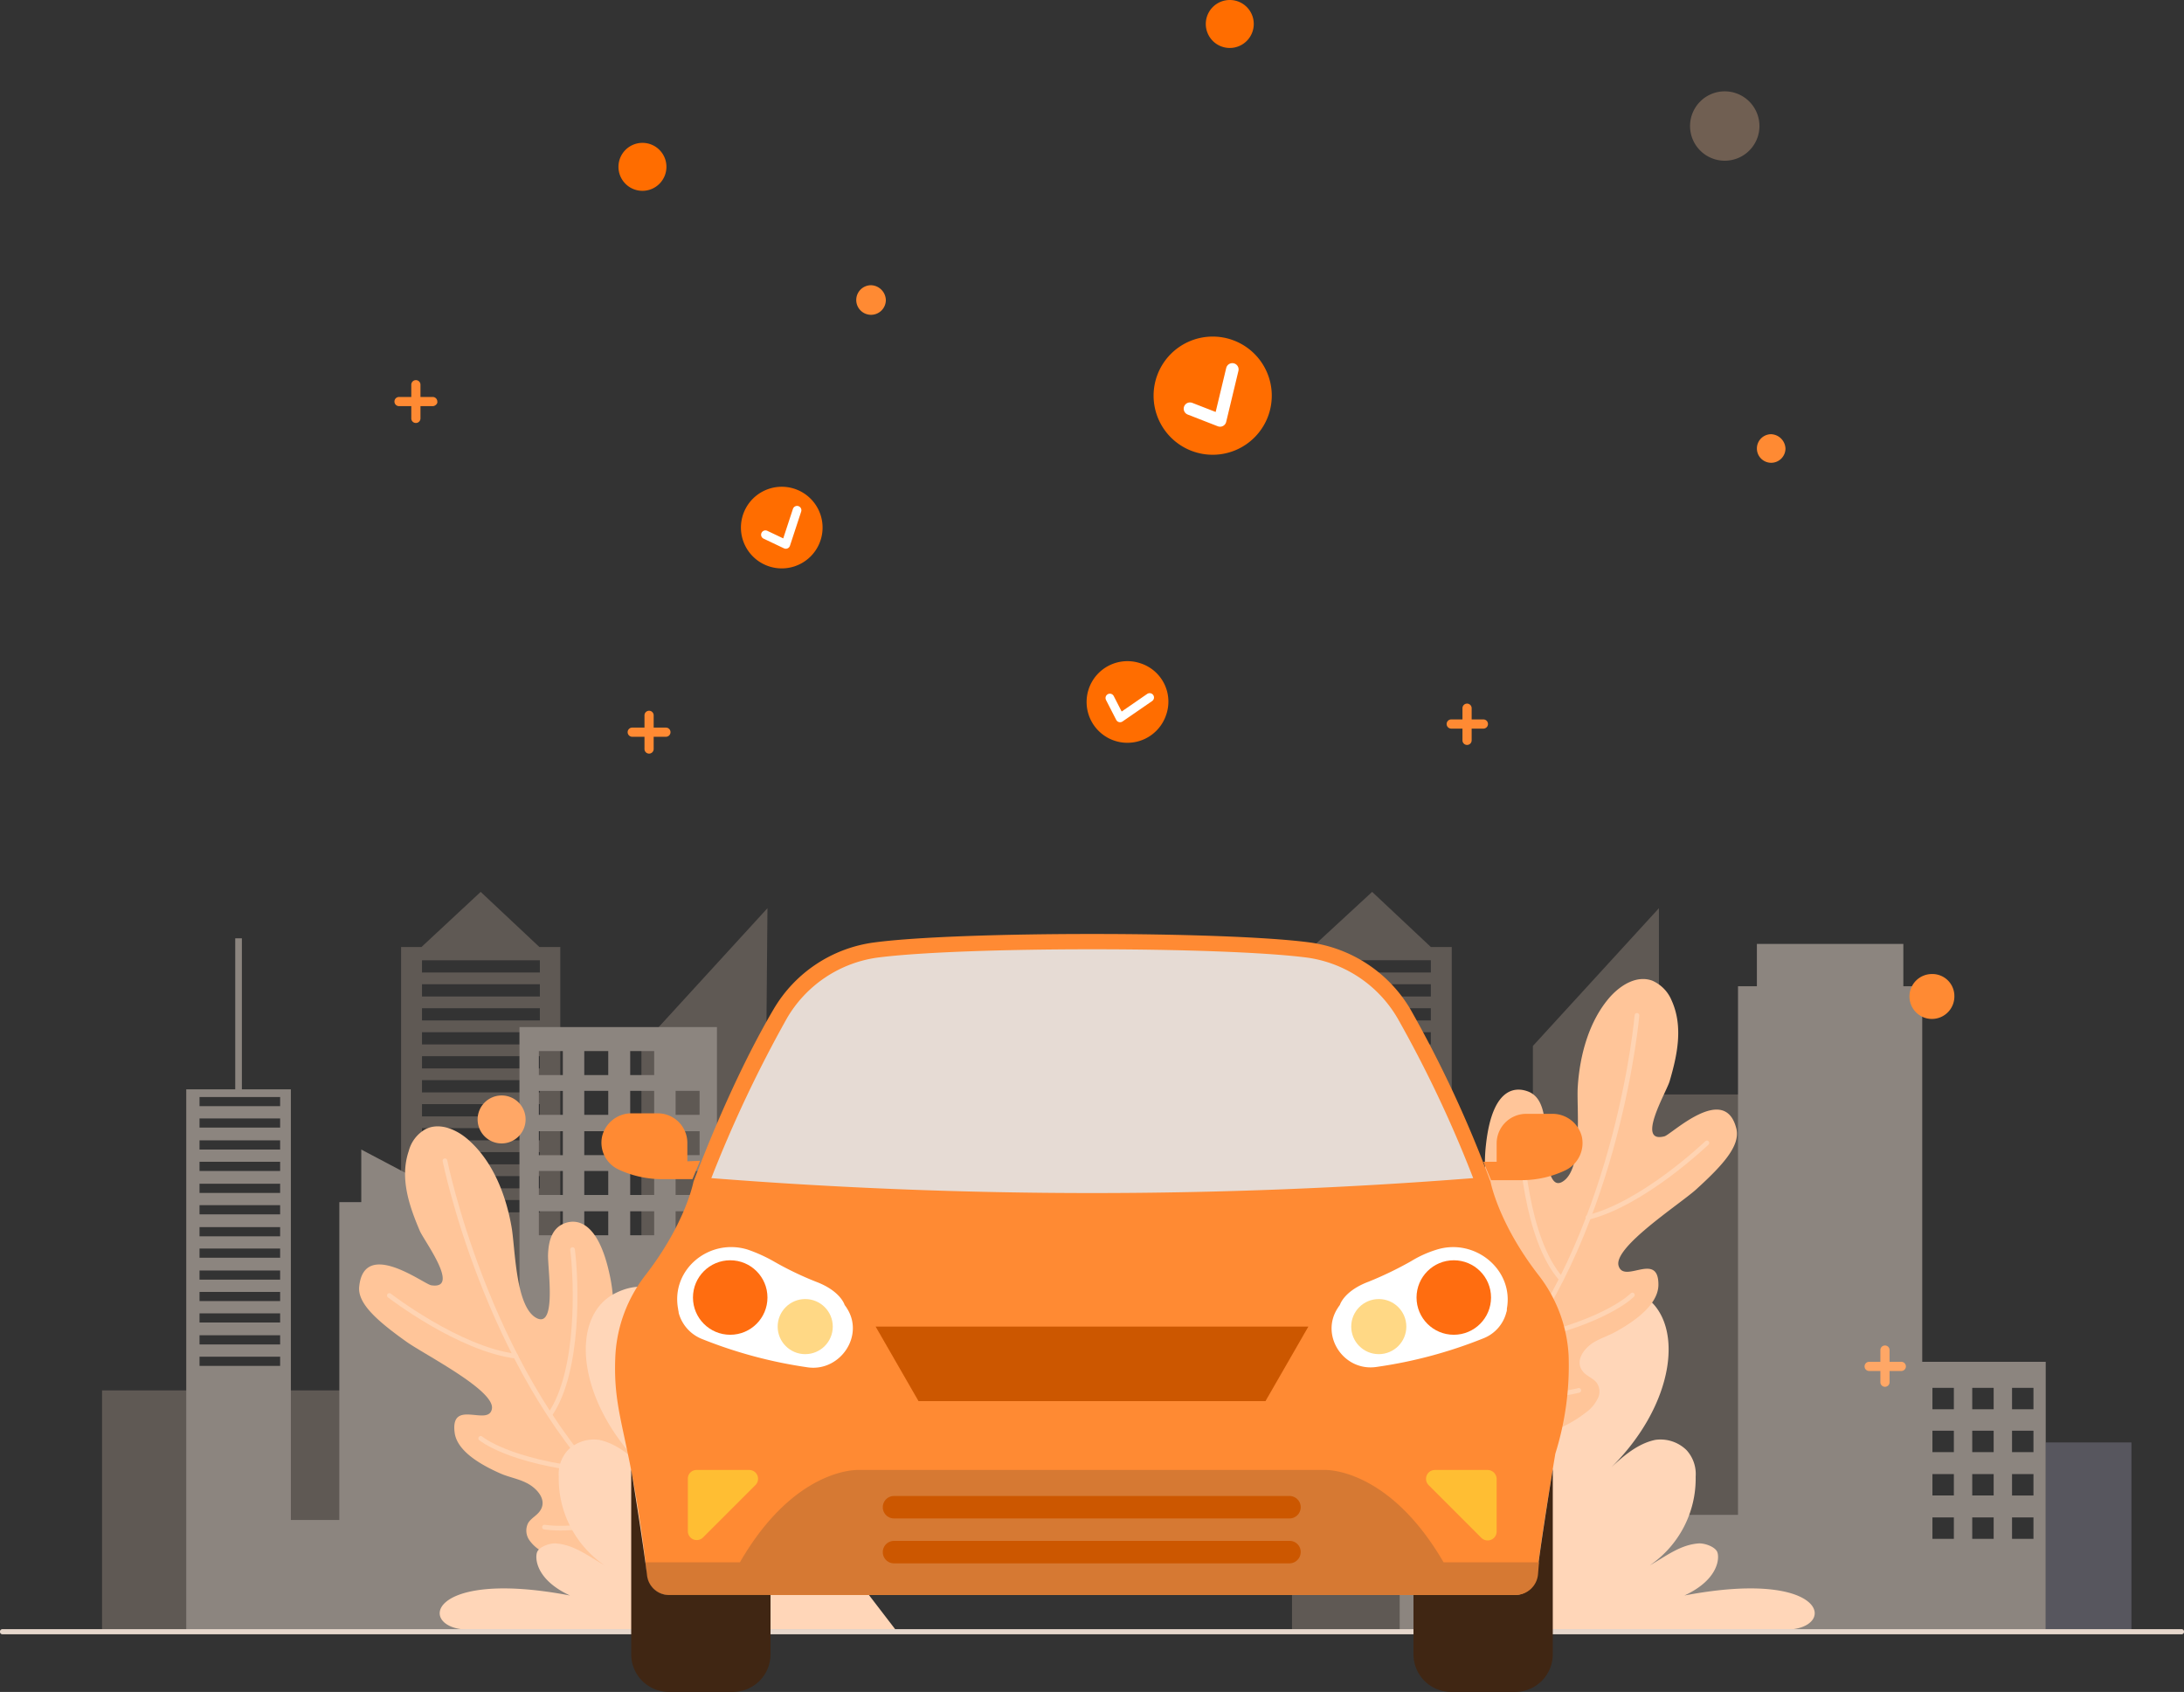 <svg id="Capa_1" data-name="Capa 1" xmlns="http://www.w3.org/2000/svg" viewBox="0 0 428 331.6"><rect x="0" y="0" width="428" height="331.6" fill="#333333" stroke="none"/><defs><style>.cls-1{opacity:0.5;}.cls-2{fill:#ffe2cc;}.cls-2,.cls-4{opacity:0.43;}.cls-2,.cls-22,.cls-4{isolation:isolate;}.cls-3{fill:#e6d7cc;}.cls-4{fill:#d9d4fc;}.cls-22,.cls-5{fill:#ffc599;}.cls-6{opacity:0.25;}.cls-19,.cls-20,.cls-7{fill:none;stroke:#fff;stroke-linecap:round;stroke-linejoin:round;}.cls-7{stroke-width:0.92px;}.cls-8{fill:#ffd6b8;}.cls-9{fill:#ff8a33;}.cls-10{fill:#e6dbd4;}.cls-11{fill:#fff;}.cls-12{fill:#ffbe33;}.cls-13{fill:#402613;}.cls-14{fill:#ff6d10;}.cls-15{fill:#ffd885;}.cls-16{fill:#cc5700;}.cls-17{fill:#d67933;}.cls-18{fill:#ff6d00;}.cls-19{stroke-width:1.7px;}.cls-20{stroke-width:2.46px;}.cls-21{fill:#ffa766;}.cls-22{opacity:0.3;}</style></defs><title>Auto</title><g class="cls-1"><path class="cls-2" d="M150.9,178.4l-24.7,27v44.9H110.3V186h-4.1L94.7,175.2,83.1,186h-4v86.9H20.5v47.3H149.67ZM106.2,238h-23v-2.4h23.1V238Zm0-4.7h-23v-2.4h23.1v2.4Zm0-4.7h-23v-2.4h23.1v2.4Zm0-4.7h-23v-2.4h23.1v2.4Zm0-4.7h-23v-2.4h23.1v2.4Zm0-4.7h-23v-2.4h23.1v2.4Zm0-4.7h-23v-2.4h23.1v2.4Zm0-4.7h-23v-2.4h23.1v2.4Zm0-4.7h-23V198h23.1v2.4Zm0-4.7h-23v-2.4h23.1v2.4Zm0-4.7h-23v-2.4h23.1V191Z" transform="translate(-0.5 -0.4)"/><path class="cls-2" d="M325.6,214.9V178.4l-24.7,27v44.9H285V186h-4.1l-11.5-10.8L257.7,186h-4V320.25l110.4-.05V214.9Zm-44.7-5.1H257.8v-2.4h23.1Zm0-4.7H257.8v-2.4h23.1Zm0-4.7H257.8V198h23.1Zm0-4.7H257.8v-2.4h23.1Zm0-4.7H257.8v-2.4h23.1Z" transform="translate(-0.5 -0.4)"/><path class="cls-3" d="M141,320.33V201.7H102.3v84.7H97.8V236h-7L71.3,225.7V236H67v62.3H57.5V213.9H47.9V184.3H46.6v29.6H37V320.4ZM55.4,268.1H39.6v-1.8H55.4Zm0-4.2H39.6v-1.8H55.4Zm0-4.3H39.6v-1.8H55.4Zm0-4.2H39.6v-1.8H55.4Zm0-4.2H39.6v-1.8H55.4Zm0-4.3H39.6v-1.8H55.4Zm0-4.2H39.6v-1.8H55.4Zm0-4.3H39.6v-1.8H55.4Zm0-4.2H39.6v-1.8H55.4Zm0-4.3H39.6v-1.8H55.4Zm0-4.2H39.6v-1.8H55.4Zm0-4.3H39.6v-1.8H55.4Zm0-4.2H39.6v-1.8H55.4Zm55.4,25.3h-4.7v-4.7h4.7Zm0-7.9h-4.7v-4.7h4.7Zm0-7.8h-4.7v-4.7h4.7Zm0-7.9h-4.7v-4.7h4.7Zm0-7.8h-4.7v-4.7h4.7Zm8.9,31.4H115v-4.7h4.7Zm0-7.9H115v-4.7h4.7Zm0-7.8H115v-4.7h4.7Zm0-7.9H115v-4.7h4.7Zm0-7.8H115v-4.7h4.7Zm9,31.4H124v-4.7h4.7Zm0-7.9H124v-4.7h4.7Zm0-7.8H124v-4.7h4.7Zm0-7.9H124v-4.7h4.7Zm0-7.8H124v-4.7h4.7Zm8.9,31.4h-4.7v-4.7h4.7Zm0-7.9h-4.7v-4.7h4.7Zm0-7.8h-4.7v-4.7h4.7Zm0-7.9h-4.7v-4.7h4.7Z" transform="translate(-0.5 -0.4)"/><path class="cls-3" d="M377.2,267.4V193.7h-3.7v-8.3H344.8v8.3h-3.7V297.3h-27V250.4H274.8v69.85l126.6.15V267.3H377.2Zm6.2,34.6h-4.2v-4.2h4.2Zm0-8.5h-4.2v-4.2h4.2Zm0-8.5h-4.2v-4.2h4.2Zm0-8.4h-4.2v-4.2h4.2Zm7.8,25.4H387v-4.2h4.2Zm0-8.5H387v-4.2h4.2Zm0-8.5H387v-4.2h4.2Zm0-8.4H387v-4.2h4.2ZM399,302h-4.2v-4.2H399Zm0-8.5h-4.2v-4.2H399Zm0-8.5h-4.2v-4.2H399Zm0-8.4h-4.2v-4.2H399Z" transform="translate(-0.5 -0.4)"/><rect class="cls-4" x="400.9" y="282.7" width="16.8" height="37.3"/></g><path class="cls-5" d="M125.6,284.4c-2.2-3.5-4.4-7.2-4.8-11.3-.3-3.8-1-8-.4-11.8a31.2,31.2,0,0,0-.5-11.4c-2.6-11.7-7.6-10.4-9.3-9.5s-2.6,2.8-2.7,5.9c-.1,2.5,1.7,14.2-2.1,12.5-4.4-2-4.3-14.2-5.1-18.2-1.1-6.1-3.6-12.5-8.3-16.7-2.3-2.1-5.7-3.6-8.5-2.2a6.89,6.89,0,0,0-3.3,4.3c-1.8,5.3.1,10.8,2.2,15.7.9,2,8,11.5,2.2,10.6-1.4-.2-13.1-9.2-14.1.2-.4,3.3,3.4,6.7,9.3,10.9,3.7,2.6,17.3,9.5,16.7,13.1s-8.2-2.1-7.3,4.7c.5,3.8,5.6,6.5,9,8,1.6.7,3.4,1,5,1.8,1.9.9,4.2,3.2,2.8,5.4-.6,1-1.8,1.5-2.4,2.5a3.27,3.27,0,0,0,.2,3.3,7.22,7.22,0,0,0,2.6,2.3c6.4,3.9,14.4,4.4,21.7,2.9s14.1-4.9,20.6-8.7" transform="translate(-0.5 -0.4)"/><g class="cls-6"><path class="cls-7" d="M87.7,227.9s8,39.9,32.4,64.7" transform="translate(-0.5 -0.4)"/><path class="cls-7" d="M76.8,254.3s13.6,10.5,24.8,11.9" transform="translate(-0.5 -0.4)"/><path class="cls-7" d="M112.7,245.3c.8,6.3,1.4,23.8-4.4,32.3" transform="translate(-0.5 -0.4)"/><path class="cls-7" d="M94.7,282.3s5.4,4.6,21.8,6.3" transform="translate(-0.5 -0.4)"/><path class="cls-7" d="M107.2,299.7s8.5,1.4,16-3.1" transform="translate(-0.5 -0.4)"/></g><path class="cls-8" d="M146,280.7c-.8-4.8-9.6-34.7-25-26.8-9.2,4.7-7.5,22.1,6.8,35.3-2.8-2.7-6-5.8-9.9-6.6a7.27,7.27,0,0,0-6.1,2,6.93,6.93,0,0,0-1.8,5.2,20.57,20.57,0,0,0,9,17.4c-3.2-1.8-5.9-4-9.5-4.3-1.2-.1-3.2.6-3.7,1.6s-.5,5.4,6.4,8.6c-28.4-5.4-30,6.7-19.8,6.7H176" transform="translate(-0.5 -0.4)"/><path class="cls-8" d="M296.8,280.7c.8-4.8,9.6-34.7,25-26.8,9.2,4.7,7.5,22.1-6.8,35.3,2.8-2.7,6-5.8,9.9-6.6a7.27,7.27,0,0,1,6.1,2,6.93,6.93,0,0,1,1.8,5.2,20.57,20.57,0,0,1-9,17.4c3.2-1.8,5.9-4,9.5-4.3,1.2-.1,3.2.6,3.7,1.6s.5,5.4-6.4,8.6c28.4-5.4,30,6.7,19.8,6.7H283" transform="translate(-0.5 -0.4)"/><path class="cls-5" d="M289.9,259.8c1.8-3.7,3.6-7.6,3.5-11.8-.1-3.8.1-8.1-.9-11.8a31.28,31.28,0,0,1-.8-11.4c1.3-12,6.3-11.2,8.2-10.5s2.9,2.5,3.3,5.6c.3,2.5-.1,14.3,3.5,12.1,4.2-2.5,2.7-14.6,3-18.7.4-6.1,2.2-12.9,6.4-17.6,2.1-2.3,5.2-4.2,8.2-3.1a7.26,7.26,0,0,1,3.8,3.9c2.3,5.1,1.1,10.7-.4,15.8-.6,2.1-6.7,12.3-1,10.8,1.4-.4,11.9-10.6,14.1-1.4.7,3.3-2.6,7-8,11.9-3.4,3-16.2,11.3-15.1,14.9s7.9-3,7.8,3.8c-.1,3.9-4.8,7.1-8,8.9-1.5.9-3.2,1.4-4.7,2.3-1.8,1.1-3.8,3.6-2.1,5.7.7.9,2,1.3,2.7,2.2a3,3,0,0,1,.1,3.3,7.22,7.22,0,0,1-2.3,2.6c-5.9,4.6-13.8,6-21.3,5.3s-14.6-3.3-21.4-6.3" transform="translate(-0.5 -0.4)"/><g class="cls-6"><path class="cls-7" d="M321.3,199.4s-3.5,40.6-25,67.9" transform="translate(-0.5 -0.4)"/><path class="cls-7" d="M335,224.4s-12.4,11.9-23.3,14.6" transform="translate(-0.5 -0.4)"/><path class="cls-7" d="M298.4,219.4c0,6.3,1.2,23.8,8,31.6" transform="translate(-0.5 -0.4)"/><path class="cls-7" d="M320.4,254.2s-4.8,5.1-21,8.7" transform="translate(-0.5 -0.4)"/><path class="cls-7" d="M309.9,272.9s-8.3,2.4-16.3-1.3" transform="translate(-0.5 -0.4)"/></g><path class="cls-3" d="M428,320.7H1a.47.47,0,0,1-.5-.5h0a.47.47,0,0,1,.5-.5H428a.47.47,0,0,1,.5.5h0A.47.47,0,0,1,428,320.7Z" transform="translate(-0.5 -0.4)"/><path class="cls-9" d="M307.9,266a28.08,28.08,0,0,0-5.9-15.7c-7.9-10.2-9.4-18.3-9.4-18.3a232.66,232.66,0,0,0-15.7-33.8,27.12,27.12,0,0,0-19.8-13.1c-16.6-2.2-68.6-2.2-85.2,0a26.94,26.94,0,0,0-19.8,13.1c-4,6.8-9.5,17.6-15.7,33.8,0,0-1.5,8.1-9.4,18.3a28.08,28.08,0,0,0-5.9,15.7c-.6,12.4,3,15.1,6.2,43.1a4.41,4.41,0,0,0,4.3,3.9H297.4a4.34,4.34,0,0,0,4.3-3.9c.9-7.9,3.6-23.8,3.6-23.8A57.56,57.56,0,0,0,307.9,266Z" transform="translate(-0.5 -0.4)"/><path class="cls-10" d="M289.2,231.3A238.07,238.07,0,0,0,274.4,200a24.4,24.4,0,0,0-17.6-11.9c-16.7-2.2-67.9-2.2-84.5,0A24.4,24.4,0,0,0,154.7,200a250.39,250.39,0,0,0-14.8,31.3A954,954,0,0,0,289.2,231.3Z" transform="translate(-0.5 -0.4)"/><path class="cls-11" d="M282.1,245.3a21.83,21.83,0,0,0-5.1,2.3,70.16,70.16,0,0,1-8.3,4c-4.8,1.8-5.6,4.5-5.6,4.5-.1.2-.3.4-.4.6-3.6,5.4,1.1,12.6,7.6,11.6a89.89,89.89,0,0,0,20.9-5.6,7.42,7.42,0,0,0,4.5-5.1,1.48,1.48,0,0,0,.1-.7C297.2,249.3,289.6,243,282.1,245.3Z" transform="translate(-0.5 -0.4)"/><path class="cls-12" d="M292,288.5H281.7a1.74,1.74,0,0,0-1.2,3l10.3,10.3a1.76,1.76,0,0,0,3-1.2V290.3A1.79,1.79,0,0,0,292,288.5Z" transform="translate(-0.5 -0.4)"/><path class="cls-13" d="M301.7,309.1a4.41,4.41,0,0,1-4.3,3.9H277.5v11.6a7.38,7.38,0,0,0,7.4,7.4h12.5a7.38,7.38,0,0,0,7.4-7.4V288.3C304,293.3,302.4,303.3,301.7,309.1Z" transform="translate(-0.5 -0.4)"/><path class="cls-9" d="M310.5,223.2a5.92,5.92,0,0,0-5.9-4.5h-5a5.8,5.8,0,0,0-5.8,5.8v3.6h-2.6l1.5,3.6h5.8a20.06,20.06,0,0,0,8.7-1.9A5.92,5.92,0,0,0,310.5,223.2Z" transform="translate(-0.5 -0.4)"/><circle class="cls-14" cx="284.9" cy="254.3" r="7.3"/><circle class="cls-15" cx="270.2" cy="260" r="5.4"/><polygon class="cls-16" points="256.4 260 248 274.6 180 274.6 171.6 260 256.4 260"/><path class="cls-11" d="M166.4,256.7c-.1-.2-.3-.4-.4-.6,0,0-.8-2.7-5.6-4.5a63.36,63.36,0,0,1-8.3-4,30.11,30.11,0,0,0-5.1-2.3c-7.5-2.3-15.1,3.9-13.6,11.7,0,.2.1.4.1.7a7.65,7.65,0,0,0,4.5,5.1,89.89,89.89,0,0,0,20.9,5.6C165.2,269.2,170,262.1,166.4,256.7Z" transform="translate(-0.5 -0.4)"/><path class="cls-12" d="M147.3,288.5H137a1.69,1.69,0,0,0-1.7,1.7v10.3a1.74,1.74,0,0,0,3,1.2l10.3-10.3A1.73,1.73,0,0,0,147.3,288.5Z" transform="translate(-0.5 -0.4)"/><path class="cls-17" d="M283.4,306.6c-10.8-18.6-23.2-18.1-23.2-18.1H168.7s-12.4-.6-23.2,18.1H127l.2,2.4a4.37,4.37,0,0,0,4.4,4H297.5a4.44,4.44,0,0,0,4.4-4l.2-2.4Z" transform="translate(-0.5 -0.4)"/><path class="cls-13" d="M131.6,313a4.34,4.34,0,0,1-4.3-3.9c-.7-5.7-2.3-15.7-3.1-20.7v36.2a7.38,7.38,0,0,0,7.4,7.4h12.5a7.38,7.38,0,0,0,7.4-7.4V313Z" transform="translate(-0.5 -0.4)"/><path class="cls-9" d="M135.2,228v-3.6a5.8,5.8,0,0,0-5.8-5.8h-5a5.92,5.92,0,0,0-5.9,4.5,5.79,5.79,0,0,0,3.2,6.5,20.06,20.06,0,0,0,8.7,1.9h5.8l1.5-3.6-2.5.1Z" transform="translate(-0.5 -0.4)"/><circle class="cls-14" cx="143.1" cy="254.3" r="7.3"/><circle class="cls-15" cx="157.8" cy="260" r="5.4"/><path class="cls-16" d="M253.2,293.6H175.7a2.2,2.2,0,0,0,0,4.4h77.5a2.2,2.2,0,1,0,0-4.4Z" transform="translate(-0.5 -0.4)"/><path class="cls-16" d="M253.2,302.4H175.7a2.2,2.2,0,0,0,0,4.4h77.5a2.22,2.22,0,0,0,2.2-2.2A2.16,2.16,0,0,0,253.2,302.4Z" transform="translate(-0.5 -0.4)"/><path class="cls-18" d="M161.3,101.3a8,8,0,1,1-10.1-5.1A8,8,0,0,1,161.3,101.3Z" transform="translate(-0.5 -0.4)"/><polyline class="cls-19" points="150 104.8 154 106.7 156.2 100"/><path class="cls-18" d="M229,140.6a8,8,0,1,1-5-10.2A7.89,7.89,0,0,1,229,140.6Z" transform="translate(-0.5 -0.4)"/><polyline class="cls-19" points="217.5 136.8 219.5 140.7 225.3 136.7"/><path class="cls-18" d="M248.8,73.4a11.58,11.58,0,1,1-15.2-6.1A11.57,11.57,0,0,1,248.8,73.4Z" transform="translate(-0.5 -0.4)"/><polyline class="cls-20" points="233.2 80.1 239.1 82.4 241.5 72.4"/><path class="cls-9" d="M174.1,59.2a2.9,2.9,0,1,1-2.9-2.9A3,3,0,0,1,174.1,59.2Z" transform="translate(-0.5 -0.4)"/><path class="cls-9" d="M350.4,88.3a2.8,2.8,0,1,1-2.8-2.8A2.93,2.93,0,0,1,350.4,88.3Z" transform="translate(-0.5 -0.4)"/><path class="cls-18" d="M246.2,5.1A4.7,4.7,0,1,1,241.5.4,4.69,4.69,0,0,1,246.2,5.1Z" transform="translate(-0.5 -0.4)"/><path class="cls-9" d="M383.5,195.7a4.4,4.4,0,1,1-4.4-4.4A4.31,4.31,0,0,1,383.5,195.7Z" transform="translate(-0.5 -0.4)"/><path class="cls-18" d="M131.1,33.1a4.7,4.7,0,1,1-4.7-4.7A4.69,4.69,0,0,1,131.1,33.1Z" transform="translate(-0.5 -0.4)"/><path class="cls-21" d="M103.5,219.8a4.7,4.7,0,1,1-4.7-4.7A4.69,4.69,0,0,1,103.5,219.8Z" transform="translate(-0.5 -0.4)"/><path class="cls-22" d="M345.3,25.1a6.8,6.8,0,1,1-6.8-6.8A6.81,6.81,0,0,1,345.3,25.1Z" transform="translate(-0.5 -0.4)"/><path class="cls-9" d="M82,83.3a.9.9,0,0,1-.9-.9V75.8a.9.9,0,1,1,1.8,0v6.6A.9.9,0,0,1,82,83.3Z" transform="translate(-0.5 -0.4)"/><path class="cls-9" d="M85.3,80H78.7a.9.9,0,1,1,0-1.8h6.6a.9.9,0,0,1,.9.9C86.3,79.5,85.8,80,85.3,80Z" transform="translate(-0.5 -0.4)"/><path class="cls-9" d="M127.7,148.1a.9.9,0,0,1-.9-.9v-6.6a.9.9,0,1,1,1.8,0v6.6A.9.9,0,0,1,127.7,148.1Z" transform="translate(-0.5 -0.4)"/><path class="cls-9" d="M131,144.8h-6.6a.9.9,0,0,1,0-1.8H131a.9.9,0,0,1,0,1.8Z" transform="translate(-0.5 -0.4)"/><path class="cls-21" d="M369.9,272.2a.9.9,0,0,1-.9-.9V265a.9.9,0,1,1,1.8,0v6.3A.9.9,0,0,1,369.9,272.2Z" transform="translate(-0.5 -0.4)"/><path class="cls-21" d="M373.1,269.1h-6.3a.9.9,0,0,1,0-1.8h6.3a.9.9,0,0,1,0,1.8Z" transform="translate(-0.5 -0.4)"/><path class="cls-9" d="M288,146.4a.9.9,0,0,1-.9-.9v-6.3a.9.9,0,0,1,1.8,0v6.3A.9.9,0,0,1,288,146.4Z" transform="translate(-0.5 -0.4)"/><path class="cls-9" d="M291.2,143.2h-6.3a.9.9,0,1,1,0-1.8h6.3a.9.9,0,0,1,0,1.8Z" transform="translate(-0.5 -0.4)"/></svg>